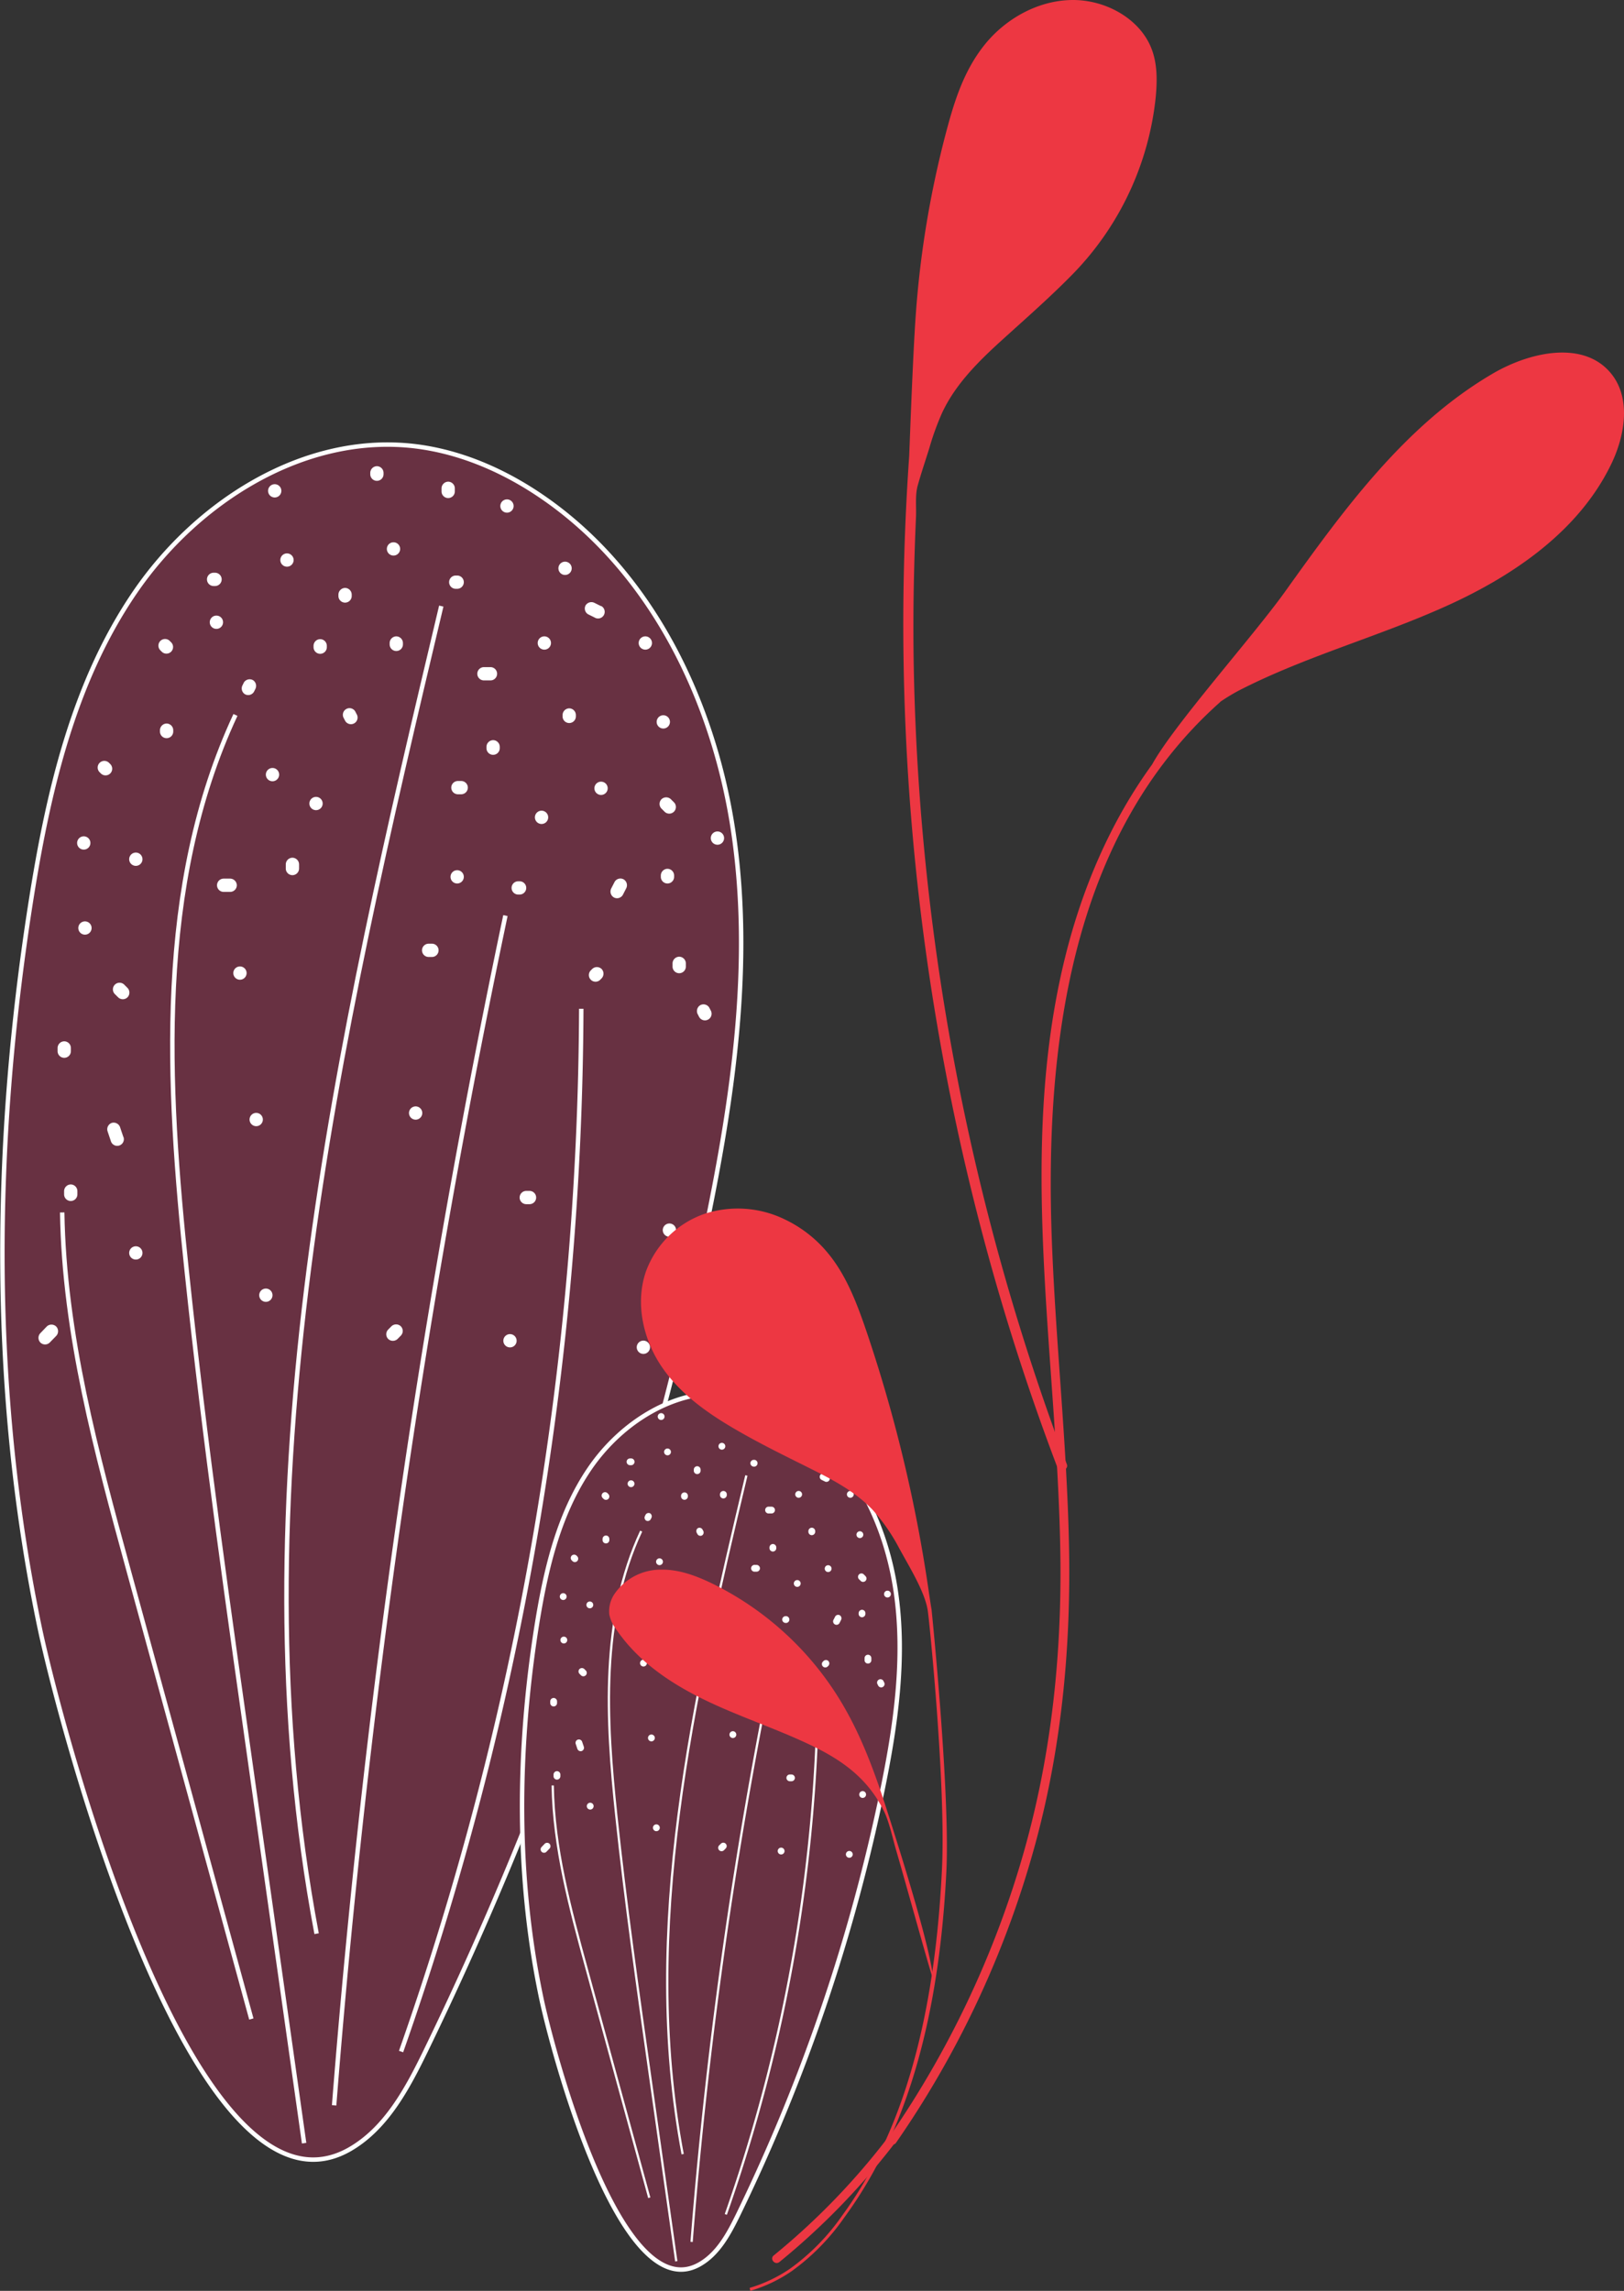 <svg xmlns="http://www.w3.org/2000/svg" width="366.808" height="517.462" viewBox="0 0 366.808 517.462">
  <rect x="0" y="0" width="366.808" height="517.462" fill="#333333" stroke="none"/>
  <g id="Layer_a" data-name="Layer a" transform="translate(0.049 0.002)">
    <g id="Layer_2" data-name="Layer 2">
      <path id="Path_7612" data-name="Path 7612" d="M6.83,204.2c3.86-24.67,9.51-49.81,23.6-70.42s38.36-35.92,63.15-33c10.57,1.26,20.59,5.7,29.32,11.78,24.47,17,38.45,46.2,42.74,75.7s-.11,59.55-6.14,88.74A794.378,794.378,0,0,1,96.08,463.3c-4.17,8.58-9,17.58-17.27,22.26C43.83,505.23,13.74,390.37,9,368.09-2.3,314.32-1.63,258.33,6.83,204.2Z" fill="#683142" stroke="#fff" stroke-miterlimit="10" stroke-width="1"/>
      <path id="Path_7613" data-name="Path 7613" d="M75.42,475.55a2106,2106,0,0,1,38.69-268.74" fill="none" stroke="#fff" stroke-miterlimit="10" stroke-width="1"/>
      <path id="Path_7614" data-name="Path 7614" d="M68.64,484.1,57.2,403.24c-5.47-38.64-11-77.3-15.07-116.11-4.49-42.35-7-87,11-125.64" fill="none" stroke="#fff" stroke-miterlimit="10" stroke-width="1"/>
      <path id="Path_7615" data-name="Path 7615" d="M90.54,463.4a717.51,717.51,0,0,0,40.7-235.54" fill="none" stroke="#fff" stroke-miterlimit="10" stroke-width="1"/>
      <path id="Path_7616" data-name="Path 7616" d="M56.72,456.05Q42.88,405.4,29,354.74c-7.25-26.52-14.56-53.38-15-80.87" fill="none" stroke="#fff" stroke-miterlimit="10" stroke-width="1"/>
      <path id="Path_7617" data-name="Path 7617" d="M71.46,436.78C52.7,337.34,76.22,235.35,99.62,136.9" fill="none" stroke="#fff" stroke-miterlimit="10" stroke-width="1"/>
      <path id="Path_7618" data-name="Path 7618" d="M57.09,153.63a1.54,1.54,0,0,0-2.06.54c-.1.21-.2.42-.31.63a1.54,1.54,0,0,0,.54,2,1.51,1.51,0,0,0,2.05-.54c.11-.21.21-.41.31-.62a1.54,1.54,0,0,0-.53-2.01Z" fill="#fff"/>
      <path id="Path_7619" data-name="Path 7619" d="M103.21,130h-.32a1.5,1.5,0,0,0,0,3h.32a1.5,1.5,0,1,0,0-3Z" fill="#fff"/>
      <path id="Path_7620" data-name="Path 7620" d="M117.27,199.06H117a1.5,1.5,0,0,0,0,3h.31a1.5,1.5,0,0,0,0-3Z" fill="#fff"/>
      <path id="Path_7621" data-name="Path 7621" d="M135.83,218.87a1.53,1.53,0,0,0-2.12,0l-.31.31a1.5,1.5,0,1,0,2.12,2.13l.31-.32a1.53,1.53,0,0,0,0-2.12Z" fill="#fff"/>
      <path id="Path_7622" data-name="Path 7622" d="M135.71,176.56a1.5,1.5,0,1,0,1.5,1.5,1.5,1.5,0,0,0-1.5-1.5Z" fill="#fff"/>
      <path id="Path_7623" data-name="Path 7623" d="M128.52,160a1.53,1.53,0,0,0-1.5,1.5v.32a1.5,1.5,0,0,0,3,0v-.32A1.52,1.52,0,0,0,128.52,160Z" fill="#fff"/>
      <path id="Path_7624" data-name="Path 7624" d="M111.33,167.18a1.53,1.53,0,0,0-1.5,1.5V169a1.5,1.5,0,0,0,3,0v-.31A1.52,1.52,0,0,0,111.33,167.18Z" fill="#fff"/>
      <path id="Path_7625" data-name="Path 7625" d="M64.77,125a1.5,1.5,0,1,0,1.5,1.5,1.5,1.5,0,0,0-1.5-1.5Z" fill="#fff"/>
      <path id="Path_7626" data-name="Path 7626" d="M38.64,145.12l-.31-.31a1.5,1.5,0,1,0-2.12,2.12l.31.31a1.5,1.5,0,0,0,2.12-2.12Z" fill="#fff"/>
      <path id="Path_7627" data-name="Path 7627" d="M24.89,172.62l-.31-.31a1.5,1.5,0,1,0-2.13,2.12l.32.31a1.5,1.5,0,0,0,2.12-2.12Z" fill="#fff"/>
      <path id="Path_7628" data-name="Path 7628" d="M19.14,208.12a1.5,1.5,0,1,0,1.5,1.5,1.5,1.5,0,0,0-1.5-1.5Z" fill="#fff"/>
      <path id="Path_7629" data-name="Path 7629" d="M66,193.74a1.52,1.52,0,0,0-1.5,1.5v.94a1.5,1.5,0,1,0,3,0v-.94a1.52,1.52,0,0,0-1.5-1.5Z" fill="#fff"/>
      <path id="Path_7630" data-name="Path 7630" d="M80.51,161.32c-.11-.2-.22-.41-.32-.62a1.5,1.5,0,1,0-2.59,1.52l.32.62a1.5,1.5,0,1,0,2.59-1.52Z" fill="#fff"/>
      <path id="Path_7631" data-name="Path 7631" d="M72.27,144.37a1.52,1.52,0,0,0-1.5,1.5v.31a1.5,1.5,0,0,0,3,0v-.31A1.51,1.51,0,0,0,72.27,144.37Z" fill="#fff"/>
      <path id="Path_7632" data-name="Path 7632" d="M48.52,129.37H48.2a1.5,1.5,0,0,0,0,3h.32a1.5,1.5,0,1,0,0-3Z" fill="#fff"/>
      <path id="Path_7633" data-name="Path 7633" d="M85.08,105.3a1.53,1.53,0,0,0-1.5,1.5v.31a1.5,1.5,0,1,0,3,0v-.31A1.52,1.52,0,0,0,85.08,105.3Z" fill="#fff"/>
      <path id="Path_7634" data-name="Path 7634" d="M88.83,122.49a1.5,1.5,0,1,0,1.5,1.5,1.5,1.5,0,0,0-1.5-1.5Z" fill="#fff"/>
      <path id="Path_7635" data-name="Path 7635" d="M62,109.37a1.5,1.5,0,1,0,1.5,1.5,1.5,1.5,0,0,0-1.5-1.5Z" fill="#fff"/>
      <path id="Path_7636" data-name="Path 7636" d="M114.46,112.8a1.5,1.5,0,1,0,1.5,1.5,1.5,1.5,0,0,0-1.5-1.5Z" fill="#fff"/>
      <path id="Path_7637" data-name="Path 7637" d="M145.71,143.74a1.5,1.5,0,1,0,1.5,1.5,1.5,1.5,0,0,0-1.5-1.5Z" fill="#fff"/>
      <path id="Path_7638" data-name="Path 7638" d="M122.9,143.74a1.5,1.5,0,1,0,1.5,1.5,1.5,1.5,0,0,0-1.5-1.5Z" fill="#fff"/>
      <path id="Path_7639" data-name="Path 7639" d="M127.58,126.87a1.5,1.5,0,1,0,1.5,1.5,1.5,1.5,0,0,0-1.5-1.5Z" fill="#fff"/>
      <path id="Path_7640" data-name="Path 7640" d="M162,187.81a1.5,1.5,0,1,0,1.5,1.5A1.5,1.5,0,0,0,162,187.81Z" fill="#fff"/>
      <path id="Path_7641" data-name="Path 7641" d="M149.77,161.56a1.5,1.5,0,1,0,1.5,1.5A1.5,1.5,0,0,0,149.77,161.56Z" fill="#fff"/>
      <path id="Path_7642" data-name="Path 7642" d="M150.71,196.24a1.53,1.53,0,0,0-1.5,1.5v.32a1.5,1.5,0,0,0,3,0v-.32a1.52,1.52,0,0,0-1.5-1.5Z" fill="#fff"/>
      <path id="Path_7643" data-name="Path 7643" d="M122.27,183.12a1.5,1.5,0,1,0,1.5,1.5,1.5,1.5,0,0,0-1.5-1.5Z" fill="#fff"/>
      <path id="Path_7644" data-name="Path 7644" d="M160.47,228.22l-.32-.62a1.52,1.52,0,0,0-2.05-.54,1.55,1.55,0,0,0-.54,2.06c.11.2.21.41.32.62a1.5,1.5,0,1,0,2.59-1.52Z" fill="#fff"/>
      <path id="Path_7645" data-name="Path 7645" d="M103.21,196.56a1.5,1.5,0,1,0,1.5,1.5,1.5,1.5,0,0,0-1.5-1.5Z" fill="#fff"/>
      <path id="Path_7646" data-name="Path 7646" d="M71.33,180a1.5,1.5,0,1,0,1.5,1.5A1.5,1.5,0,0,0,71.33,180Z" fill="#fff"/>
      <path id="Path_7647" data-name="Path 7647" d="M37.58,163.43a1.53,1.53,0,0,0-1.5,1.5v.31a1.5,1.5,0,0,0,3,0v-.31a1.52,1.52,0,0,0-1.5-1.5Z" fill="#fff"/>
      <path id="Path_7648" data-name="Path 7648" d="M48.83,139.05a1.5,1.5,0,1,0,1.5,1.5,1.5,1.5,0,0,0-1.5-1.5Z" fill="#fff"/>
      <path id="Path_7649" data-name="Path 7649" d="M77.89,132.8a1.53,1.53,0,0,0-1.5,1.5v.32a1.5,1.5,0,0,0,3,0v-.32A1.52,1.52,0,0,0,77.89,132.8Z" fill="#fff"/>
      <path id="Path_7650" data-name="Path 7650" d="M89.46,143.74a1.52,1.52,0,0,0-1.5,1.5v.31a1.5,1.5,0,1,0,3,0v-.31a1.52,1.52,0,0,0-1.5-1.5Z" fill="#fff"/>
      <path id="Path_7651" data-name="Path 7651" d="M27.82,256.83c-.25-.73-.5-1.46-.74-2.2a1.54,1.54,0,0,0-1.85-1,1.52,1.52,0,0,0-1,1.85c.24.73.49,1.47.74,2.2a1.5,1.5,0,1,0,2.89-.8Z" fill="#fff"/>
      <path id="Path_7652" data-name="Path 7652" d="M14.46,235.21a1.52,1.52,0,0,0-1.5,1.5v.73a1.5,1.5,0,0,0,3,0v-.73a1.51,1.51,0,0,0-1.5-1.5Z" fill="#fff"/>
      <path id="Path_7653" data-name="Path 7653" d="M30.63,192.58a1.5,1.5,0,1,0,1.5,1.5,1.5,1.5,0,0,0-1.5-1.5Z" fill="#fff"/>
      <path id="Path_7654" data-name="Path 7654" d="M18.87,188.91a1.5,1.5,0,1,0,1.5,1.5A1.5,1.5,0,0,0,18.87,188.91Z" fill="#fff"/>
      <path id="Path_7655" data-name="Path 7655" d="M54.15,218.3a1.5,1.5,0,1,0,1.5,1.5,1.5,1.5,0,0,0-1.5-1.5Z" fill="#fff"/>
      <path id="Path_7656" data-name="Path 7656" d="M57.82,251.38a1.5,1.5,0,1,0,1.5,1.5,1.5,1.5,0,0,0-1.5-1.5Z" fill="#fff"/>
      <path id="Path_7657" data-name="Path 7657" d="M97.51,213.16h-.74a1.5,1.5,0,1,0,0,3h.74a1.5,1.5,0,0,0,0-3Z" fill="#fff"/>
      <path id="Path_7658" data-name="Path 7658" d="M93.83,249.91a1.5,1.5,0,1,0,1.5,1.5A1.5,1.5,0,0,0,93.83,249.91Z" fill="#fff"/>
      <path id="Path_7659" data-name="Path 7659" d="M119.55,269h-.73a1.5,1.5,0,0,0,0,3h.73a1.5,1.5,0,1,0,0-3Z" fill="#fff"/>
      <path id="Path_7660" data-name="Path 7660" d="M151.15,276.36a1.5,1.5,0,1,0,1.5,1.5A1.5,1.5,0,0,0,151.15,276.36Z" fill="#fff"/>
      <path id="Path_7661" data-name="Path 7661" d="M153.36,216.1a1.53,1.53,0,0,0-1.5,1.5v.73a1.5,1.5,0,0,0,3,0v-.73a1.52,1.52,0,0,0-1.5-1.5Z" fill="#fff"/>
      <path id="Path_7662" data-name="Path 7662" d="M140.83,198.64a1.51,1.51,0,0,0-2.05.54l-.75,1.46a1.54,1.54,0,0,0,.54,2.05,1.51,1.51,0,0,0,2.05-.54l.75-1.46a1.54,1.54,0,0,0-.54-2.05Z" fill="#fff"/>
      <path id="Path_7663" data-name="Path 7663" d="M152.21,181.26l-.73-.73a1.53,1.53,0,0,0-2.12,0,1.51,1.51,0,0,0,0,2.12l.73.73a1.5,1.5,0,0,0,2.12-2.12Z" fill="#fff"/>
      <path id="Path_7664" data-name="Path 7664" d="M135.74,136.93l-1.47-.73a1.54,1.54,0,0,0-2.05.54,1.51,1.51,0,0,0,.54,2l1.47.73a1.5,1.5,0,1,0,1.51-2.59Z" fill="#fff"/>
      <path id="Path_7665" data-name="Path 7665" d="M110.73,150.69h-1.47a1.5,1.5,0,0,0,0,3h1.47a1.5,1.5,0,1,0,0-3Z" fill="#fff"/>
      <path id="Path_7666" data-name="Path 7666" d="M28.75,223.15l-.73-.73a1.5,1.5,0,1,0-2.13,2.12l.74.73a1.51,1.51,0,0,0,2.12,0,1.53,1.53,0,0,0,0-2.12Z" fill="#fff"/>
      <path id="Path_7667" data-name="Path 7667" d="M12.64,299.63a1.54,1.54,0,0,0-2.13,0l-1.44,1.5a1.53,1.53,0,0,0,0,2.12,1.51,1.51,0,0,0,2.12,0l1.45-1.49a1.54,1.54,0,0,0,0-2.13Z" fill="#fff"/>
      <path id="Path_7668" data-name="Path 7668" d="M15.93,267.54a1.53,1.53,0,0,0-1.5,1.5v.74a1.5,1.5,0,1,0,3,0V269A1.52,1.52,0,0,0,15.93,267.54Z" fill="#fff"/>
      <path id="Path_7669" data-name="Path 7669" d="M30.63,281.51a1.5,1.5,0,1,0,1.5,1.5,1.5,1.5,0,0,0-1.5-1.5Z" fill="#fff"/>
      <path id="Path_7670" data-name="Path 7670" d="M60,291.06a1.5,1.5,0,1,0,1.5,1.5A1.5,1.5,0,0,0,60,291.06Z" fill="#fff"/>
      <path id="Path_7671" data-name="Path 7671" d="M90.48,299.58a1.53,1.53,0,0,0-2.12,0l-.73.74a1.51,1.51,0,0,0,0,2.12,1.53,1.53,0,0,0,2.12,0l.73-.74a1.51,1.51,0,0,0,0-2.12Z" fill="#fff"/>
      <path id="Path_7672" data-name="Path 7672" d="M115.14,301.35a1.5,1.5,0,1,0,1.5,1.5A1.5,1.5,0,0,0,115.14,301.35Z" fill="#fff"/>
      <path id="Path_7673" data-name="Path 7673" d="M145.27,302.82a1.5,1.5,0,1,0,1.5,1.5A1.5,1.5,0,0,0,145.27,302.82Z" fill="#fff"/>
      <path id="Path_7674" data-name="Path 7674" d="M61.5,173.47a1.5,1.5,0,1,0,1.5,1.5A1.5,1.5,0,0,0,61.5,173.47Z" fill="#fff"/>
      <path id="Path_7675" data-name="Path 7675" d="M51.94,198.46H50.47a1.5,1.5,0,1,0,0,3h1.47a1.51,1.51,0,0,0,1.5-1.5,1.53,1.53,0,0,0-1.5-1.5Z" fill="#fff"/>
      <path id="Path_7676" data-name="Path 7676" d="M104.12,176.41h-.74a1.5,1.5,0,1,0,0,3h.74a1.5,1.5,0,1,0,0-3Z" fill="#fff"/>
      <path id="Path_7677" data-name="Path 7677" d="M101.18,108.8a1.53,1.53,0,0,0-1.5,1.5v.7a1.5,1.5,0,0,0,3,0v-.74a1.52,1.52,0,0,0-1.5-1.46Z" fill="#fff"/>
      <path id="Path_7678" data-name="Path 7678" d="M121.1,367.69c2-12.62,4.86-25.47,12.06-36s19.61-18.36,32.29-16.85a33.59,33.59,0,0,1,15,6c12.5,8.7,19.65,23.62,21.84,38.69s-.05,30.45-3.14,45.37a406.133,406.133,0,0,1-32.41,95.22c-2.14,4.39-4.58,9-8.83,11.38-17.89,10.05-33.27-48.66-35.67-60C116.43,424,116.78,395.36,121.1,367.69Z" fill="#683142" stroke="#fff" stroke-miterlimit="10" stroke-width="1"/>
      <path id="Path_7679" data-name="Path 7679" d="M156.16,506.4A1076.64,1076.64,0,0,1,175.94,369" fill="none" stroke="#fff" stroke-miterlimit="10" stroke-width="0.511"/>
      <path id="Path_7680" data-name="Path 7680" d="M152.7,510.78l-5.85-41.34c-2.8-19.76-5.6-39.52-7.7-59.36-2.3-21.65-3.59-44.5,5.62-64.23" fill="none" stroke="#fff" stroke-miterlimit="10" stroke-width="0.511"/>
      <path id="Path_7681" data-name="Path 7681" d="M163.89,500.19A367,367,0,0,0,184.7,379.78" fill="none" stroke="#fff" stroke-miterlimit="10" stroke-width="0.511"/>
      <path id="Path_7682" data-name="Path 7682" d="M146.6,496.43l-14.16-51.78c-3.71-13.56-7.44-27.3-7.65-41.35" fill="none" stroke="#fff" stroke-miterlimit="10" stroke-width="0.511"/>
      <path id="Path_7683" data-name="Path 7683" d="M154.14,486.58c-9.59-50.83,2.43-103,14.39-153.3" fill="none" stroke="#fff" stroke-miterlimit="10" stroke-width="0.511"/>
      <path id="Path_7684" data-name="Path 7684" d="M146.79,341.83a.79.79,0,0,0-1,.28l-.16.32a.79.79,0,0,0,.28,1.05.77.77,0,0,0,1-.28l.16-.32A.8.8,0,0,0,146.79,341.83Z" fill="#fff"/>
      <path id="Path_7685" data-name="Path 7685" d="M170.37,329.75h-.16a.77.77,0,0,0-.77.76.78.78,0,0,0,.77.77h.16a.77.77,0,0,0,0-1.53Z" fill="#fff"/>
      <path id="Path_7686" data-name="Path 7686" d="M177.56,365.06h-.16a.77.77,0,0,0-.77.76.78.78,0,0,0,.77.77h.16a.77.77,0,0,0,0-1.53Z" fill="#fff"/>
      <path id="Path_7687" data-name="Path 7687" d="M187.05,375.19a.77.77,0,0,0-1.09,0l-.16.15a.771.771,0,0,0,1.09,1.09l.16-.16A.78.78,0,0,0,187.05,375.19Z" fill="#fff"/>
      <path id="Path_7688" data-name="Path 7688" d="M187,353.55a.77.77,0,1,0,.77.77A.77.77,0,0,0,187,353.55Z" fill="#fff"/>
      <path id="Path_7689" data-name="Path 7689" d="M183.31,345.08a.78.78,0,0,0-.77.77V346a.78.78,0,0,0,.77.77.79.79,0,0,0,.77-.77v-.16a.79.79,0,0,0-.77-.76Z" fill="#fff"/>
      <path id="Path_7690" data-name="Path 7690" d="M174.52,348.76a.79.79,0,0,0-.77.77v.16a.77.77,0,0,0,1.54,0v-.16A.78.78,0,0,0,174.52,348.76Z" fill="#fff"/>
      <path id="Path_7691" data-name="Path 7691" d="M150.72,327.19a.77.77,0,1,0,.77.77A.77.77,0,0,0,150.72,327.19Z" fill="#fff"/>
      <path id="Path_7692" data-name="Path 7692" d="M137.36,337.48l-.16-.16a.77.77,0,1,0-1.08,1.09l.16.16a.78.78,0,0,0,1.08,0,.79.79,0,0,0,0-1.09Z" fill="#fff"/>
      <path id="Path_7693" data-name="Path 7693" d="M130.33,351.54l-.16-.16a.78.78,0,0,0-1.08,0,.76.76,0,0,0,0,1.08l.16.16a.76.76,0,0,0,1.08,0A.78.78,0,0,0,130.33,351.54Z" fill="#fff"/>
      <path id="Path_7694" data-name="Path 7694" d="M127.39,369.69a.77.77,0,1,0,.682.765.77.77,0,0,0-.682-.765Z" fill="#fff"/>
      <path id="Path_7695" data-name="Path 7695" d="M151.36,362.34a.78.78,0,0,0-.77.77v.48a.77.77,0,0,0,1.53,0v-.48a.77.77,0,0,0-.76-.77Z" fill="#fff"/>
      <path id="Path_7696" data-name="Path 7696" d="M158.77,345.76l-.17-.31a.78.78,0,0,0-1-.28.79.79,0,0,0-.28,1.05l.17.32a.77.77,0,0,0,1.05.27.79.79,0,0,0,.23-1.05Z" fill="#fff"/>
      <path id="Path_7697" data-name="Path 7697" d="M154.55,337.1a.78.78,0,0,0-.77.76V338a.77.77,0,0,0,1.54,0v-.16a.77.77,0,0,0-.77-.74Z" fill="#fff"/>
      <path id="Path_7698" data-name="Path 7698" d="M142.41,329.43h-.16a.77.77,0,0,0-.77.76.78.78,0,0,0,.77.77h.16a.77.77,0,1,0,0-1.53Z" fill="#fff"/>
      <path id="Path_7699" data-name="Path 7699" d="M161.1,317.13a.77.77,0,0,0-.77.76v.16a.77.77,0,0,0,1.54,0v-.16a.77.77,0,0,0-.77-.76Z" fill="#fff"/>
      <path id="Path_7700" data-name="Path 7700" d="M163,325.91a.77.77,0,1,0,.77.77.77.77,0,0,0-.77-.77Z" fill="#fff"/>
      <path id="Path_7701" data-name="Path 7701" d="M149.28,319.2a.77.77,0,1,0,.77.77.77.77,0,0,0-.77-.77Z" fill="#fff"/>
      <path id="Path_7702" data-name="Path 7702" d="M176.12,321a.77.77,0,1,0,.682.765.77.77,0,0,0-.682-.765Z" fill="#fff"/>
      <path id="Path_7703" data-name="Path 7703" d="M192.1,336.78a.77.77,0,1,0,.682.765A.77.77,0,0,0,192.1,336.78Z" fill="#fff"/>
      <path id="Path_7704" data-name="Path 7704" d="M180.43,336.78a.77.77,0,1,0,.682.765.77.77,0,0,0-.682-.765Z" fill="#fff"/>
      <path id="Path_7705" data-name="Path 7705" d="M182.83,328.15a.77.77,0,1,0,.682.765.77.77,0,0,0-.682-.765Z" fill="#fff"/>
      <path id="Path_7706" data-name="Path 7706" d="M200.4,359.3a.77.77,0,1,0,.77.77.77.77,0,0,0-.77-.77Z" fill="#fff"/>
      <path id="Path_7707" data-name="Path 7707" d="M194.17,345.88a.77.77,0,1,0,.77.77.77.77,0,0,0-.77-.77Z" fill="#fff"/>
      <path id="Path_7708" data-name="Path 7708" d="M194.65,363.62a.77.77,0,0,0-.76.76v.16a.77.77,0,0,0,.76.77.78.78,0,0,0,.77-.77v-.16A.77.77,0,0,0,194.65,363.62Z" fill="#fff"/>
      <path id="Path_7709" data-name="Path 7709" d="M180.11,356.91a.77.77,0,1,0,.682.765.77.77,0,0,0-.682-.765Z" fill="#fff"/>
      <path id="Path_7710" data-name="Path 7710" d="M199.64,380l-.16-.32a.764.764,0,0,0-1.32.77l.16.32a.764.764,0,1,0,1.32-.77Z" fill="#fff"/>
      <path id="Path_7711" data-name="Path 7711" d="M170.37,363.78a.77.77,0,1,0,.682.765A.77.77,0,0,0,170.37,363.78Z" fill="#fff"/>
      <path id="Path_7712" data-name="Path 7712" d="M154.07,355.31a.77.77,0,1,0,.682.765.77.77,0,0,0-.682-.765Z" fill="#fff"/>
      <path id="Path_7713" data-name="Path 7713" d="M136.82,346.84a.78.78,0,0,0-.77.77v.16a.77.77,0,1,0,1.53,0v-.16a.77.77,0,0,0-.76-.77Z" fill="#fff"/>
      <path id="Path_7714" data-name="Path 7714" d="M142.57,334.38a.77.77,0,1,0,.682.765.77.77,0,0,0-.682-.765Z" fill="#fff"/>
      <path id="Path_7715" data-name="Path 7715" d="M157.43,331.19a.77.77,0,0,0-.77.76v.16a.77.77,0,1,0,1.53,0V332a.77.77,0,0,0-.76-.81Z" fill="#fff"/>
      <path id="Path_7716" data-name="Path 7716" d="M163.34,336.78a.77.77,0,0,0-.77.76v.16a.78.78,0,0,0,.77.77.79.79,0,0,0,.77-.77v-.16a.77.77,0,0,0-.77-.76Z" fill="#fff"/>
      <path id="Path_7717" data-name="Path 7717" d="M131.83,394.59l-.38-1.12a.78.78,0,0,0-.94-.54.77.77,0,0,0-.54.94l.38,1.13a.79.79,0,0,0,.94.54.78.78,0,0,0,.54-.95Z" fill="#fff"/>
      <path id="Path_7718" data-name="Path 7718" d="M125,383.54a.77.77,0,0,0-.77.76v.38a.77.77,0,0,0,1.54,0v-.38a.77.77,0,0,0-.77-.76Z" fill="#fff"/>
      <path id="Path_7719" data-name="Path 7719" d="M133.26,361.75a.77.77,0,1,0,.682.765.77.77,0,0,0-.682-.765Z" fill="#fff"/>
      <path id="Path_7720" data-name="Path 7720" d="M127.25,359.87a.77.77,0,1,0,.682.765.77.77,0,0,0-.682-.765Z" fill="#fff"/>
      <path id="Path_7721" data-name="Path 7721" d="M145.29,374.89a.77.77,0,1,0,.77.77A.77.77,0,0,0,145.29,374.89Z" fill="#fff"/>
      <path id="Path_7722" data-name="Path 7722" d="M147.17,391.8a.77.77,0,1,0,.682.765A.77.77,0,0,0,147.17,391.8Z" fill="#fff"/>
      <path id="Path_7723" data-name="Path 7723" d="M167.45,372.26h-.37a.77.77,0,0,0,0,1.54h.37a.78.78,0,0,0,.77-.77A.79.79,0,0,0,167.45,372.26Z" fill="#fff"/>
      <path id="Path_7724" data-name="Path 7724" d="M165.57,391.05a.77.77,0,1,0,.683.765A.77.77,0,0,0,165.57,391.05Z" fill="#fff"/>
      <path id="Path_7725" data-name="Path 7725" d="M178.72,400.82h-.37a.77.77,0,0,0-.77.76.78.78,0,0,0,.77.77h.37a.77.77,0,0,0,.77-.77.78.78,0,0,0-.77-.76Z" fill="#fff"/>
      <path id="Path_7726" data-name="Path 7726" d="M194.88,404.58a.77.77,0,1,0,.683.765.77.77,0,0,0-.683-.765Z" fill="#fff"/>
      <path id="Path_7727" data-name="Path 7727" d="M196,373.77a.77.77,0,0,0-.77.76v.38a.77.77,0,1,0,1.53,0v-.38a.77.77,0,0,0-.76-.76Z" fill="#fff"/>
      <path id="Path_7728" data-name="Path 7728" d="M189.6,364.84a.78.78,0,0,0-1,.28c-.12.25-.25.5-.38.74a.771.771,0,0,0,1.33.78l.38-.75A.8.8,0,0,0,189.6,364.84Z" fill="#fff"/>
      <path id="Path_7729" data-name="Path 7729" d="M195.42,356l-.37-.38a.771.771,0,0,0-1.09,1.09l.38.37a.764.764,0,1,0,1.08-1.08Z" fill="#fff"/>
      <path id="Path_7730" data-name="Path 7730" d="M187,333.3l-.75-.38a.79.79,0,0,0-1.05.28.77.77,0,0,0,.28,1.05l.75.37a.764.764,0,1,0,.77-1.32Z" fill="#fff"/>
      <path id="Path_7731" data-name="Path 7731" d="M174.22,340.33h-.76a.77.77,0,0,0,0,1.53h.76a.765.765,0,0,0,0-1.53Z" fill="#fff"/>
      <path id="Path_7732" data-name="Path 7732" d="M132.3,377.37l-.37-.37a.79.79,0,0,0-1.09,0,.78.78,0,0,0,0,1.08l.38.38a.77.77,0,0,0,1.08-1.09Z" fill="#fff"/>
      <path id="Path_7733" data-name="Path 7733" d="M124.07,416.47a.78.78,0,0,0-1.09,0l-.74.77a.77.77,0,0,0,1.09,1.08l.74-.76A.8.8,0,0,0,124.07,416.47Z" fill="#fff"/>
      <path id="Path_7734" data-name="Path 7734" d="M125.75,400.07a.78.78,0,0,0-.77.76v.38a.77.77,0,1,0,1.54,0v-.38a.77.77,0,0,0-.77-.76Z" fill="#fff"/>
      <path id="Path_7735" data-name="Path 7735" d="M133.26,407.2a.77.77,0,1,0,.77.77A.77.77,0,0,0,133.26,407.2Z" fill="#fff"/>
      <path id="Path_7736" data-name="Path 7736" d="M148.29,412.09a.77.77,0,1,0,.682.765A.77.77,0,0,0,148.29,412.09Z" fill="#fff"/>
      <path id="Path_7737" data-name="Path 7737" d="M163.86,416.45a.76.76,0,0,0-1.08,0l-.38.37a.771.771,0,1,0,1.09,1.09l.37-.38a.76.76,0,0,0,0-1.08Z" fill="#fff"/>
      <path id="Path_7738" data-name="Path 7738" d="M176.47,417.35a.77.77,0,1,0,.682.765.77.77,0,0,0-.682-.765Z" fill="#fff"/>
      <path id="Path_7739" data-name="Path 7739" d="M191.87,418.1a.77.77,0,1,0,.682.765.77.77,0,0,0-.682-.765Z" fill="#fff"/>
      <path id="Path_7740" data-name="Path 7740" d="M149,352a.77.77,0,1,0,.682.765A.77.77,0,0,0,149,352Z" fill="#fff"/>
      <path id="Path_7741" data-name="Path 7741" d="M144.16,364.75h-.75a.77.77,0,1,0,0,1.53h.75a.77.77,0,0,0,.77-.76.78.78,0,0,0-.77-.77Z" fill="#fff"/>
      <path id="Path_7742" data-name="Path 7742" d="M170.83,353.48h-.37a.77.77,0,1,0,0,1.53h.37a.77.77,0,0,0,.77-.76.78.78,0,0,0-.77-.77Z" fill="#fff"/>
      <path id="Path_7743" data-name="Path 7743" d="M169.33,318.92a.77.77,0,0,0-.76.76v.38a.77.77,0,1,0,1.53,0v-.38a.77.77,0,0,0-.77-.76Z" fill="#fff"/>
      <path id="Path_7744" data-name="Path 7744" d="M159.13,274.16a24.25,24.25,0,0,1,18,1.24,28.41,28.41,0,0,1,9.94,7.8c4.1,5,6.5,11.38,8.64,17.68a330.71,330.71,0,0,1,13.92,57.93c.24,1.59.46,3.22.74,4.83,0,0,4.22,41.18,3.33,59.18-1.67,33.62-9.2,59.14-23,78A50.241,50.241,0,0,1,178.78,513a33,33,0,0,1-9.36,4.46l-.15-.67a32.6,32.6,0,0,0,9.17-4.37,49.72,49.72,0,0,0,11.75-12c13.72-18.77,20.84-44.37,22.5-77.83,1-19.49-3-57.83-3.11-58.12-.35-4.26-4-10.12-6.46-14.62a43.469,43.469,0,0,0-6.08-8.82c-4-4.19-9.12-6.85-14.21-9.39-5.81-2.9-11.65-5.75-17.25-9.05-6.16-3.62-12.14-7.89-16.22-13.94s-6-14.15-3.54-21.37a21.67,21.67,0,0,1,13.31-13.12Z" fill="#ed3742"/>
      <path id="Path_7745" data-name="Path 7745" d="M210.7,447c-.34-6.12-7.11-27.64-8.67-32.61-2.95-9.38-5.93-18.82-10.59-27.33a69.79,69.79,0,0,0-30.91-29.51c-3.56-1.7-7.37-3.09-11.34-3A12.68,12.68,0,0,0,138.77,360a7,7,0,0,0-1.2,4.67,8.19,8.19,0,0,0,1.47,3.23c4.85,7.24,12.17,12.21,19.82,15.95s15.78,6.39,23.49,10c7.44,3.47,13.43,7.57,17.21,15.16,1.26,2.53,2,6.23,2.82,9C204.83,426.39,210.16,445.86,210.7,447Z" fill="#ed3742"/>
      <path id="Path_7746" data-name="Path 7746" d="M239.45,351.26c-.63-44.92-9.88-90.73,1.09-135.1,3.84-15.53,10.24-30.55,19.62-43.46,4.88-8.89,22.64-28.75,30-39,13.26-18.55,27.11-37.64,46.76-49.2,8.42-5,20.63-7.74,26.86-.21,4.59,5.54,3.26,13.93.15,20.42-7.24,15.13-22,25.28-37.32,32.19s-31.66,11.32-46.6,18.95a43.857,43.857,0,0,0-4.41,2.65,1,1,0,0,1-.14.16c-34,30.31-39.52,78.32-37.94,121.26.84,23,3.4,45.94,3.88,69,.47,22.46-1.54,44.76-7.32,66.51A219.76,219.76,0,0,1,202.34,484a.88.88,0,0,1-.51.38A160.47,160.47,0,0,1,176,510.94c-1,.8-2.27-.68-1.29-1.48a158.389,158.389,0,0,0,26.16-27.12,1,1,0,0,1,.37-.3,218.1,218.1,0,0,0,29.28-61.38C237.23,398.07,239.79,374.77,239.45,351.26Z" fill="#ed3742"/>
      <path id="Path_7747" data-name="Path 7747" d="M260.1,11.15C257.54,4.29,249.71-.12,242,0s-15,4.3-19.66,10.11-6.81,12.66-8.64,19.56A223.2,223.2,0,0,0,206.8,71c-.69,9.47-1.46,31.5-1.49,32a539.909,539.909,0,0,0,17.45,179.11q6.78,25,16,49.3c.48,1.29,2.64.63,2.15-.67a539.409,539.409,0,0,1-34.5-176.89q-.3-12.22,0-24.43.15-6.3.43-12.59c.11-2.36-.23-4.93.4-7.19.79-2.81,1.73-5.59,2.6-8.37a61.1,61.1,0,0,1,2.85-7.91c3-6.51,8.21-11.67,13.46-16.44,5.51-5,11.23-10,16.39-15.31A67.13,67.13,0,0,0,261,21.85C261.33,18.25,261.37,14.54,260.1,11.15Z" fill="#ed3742"/>
    </g>
  </g>
</svg>
